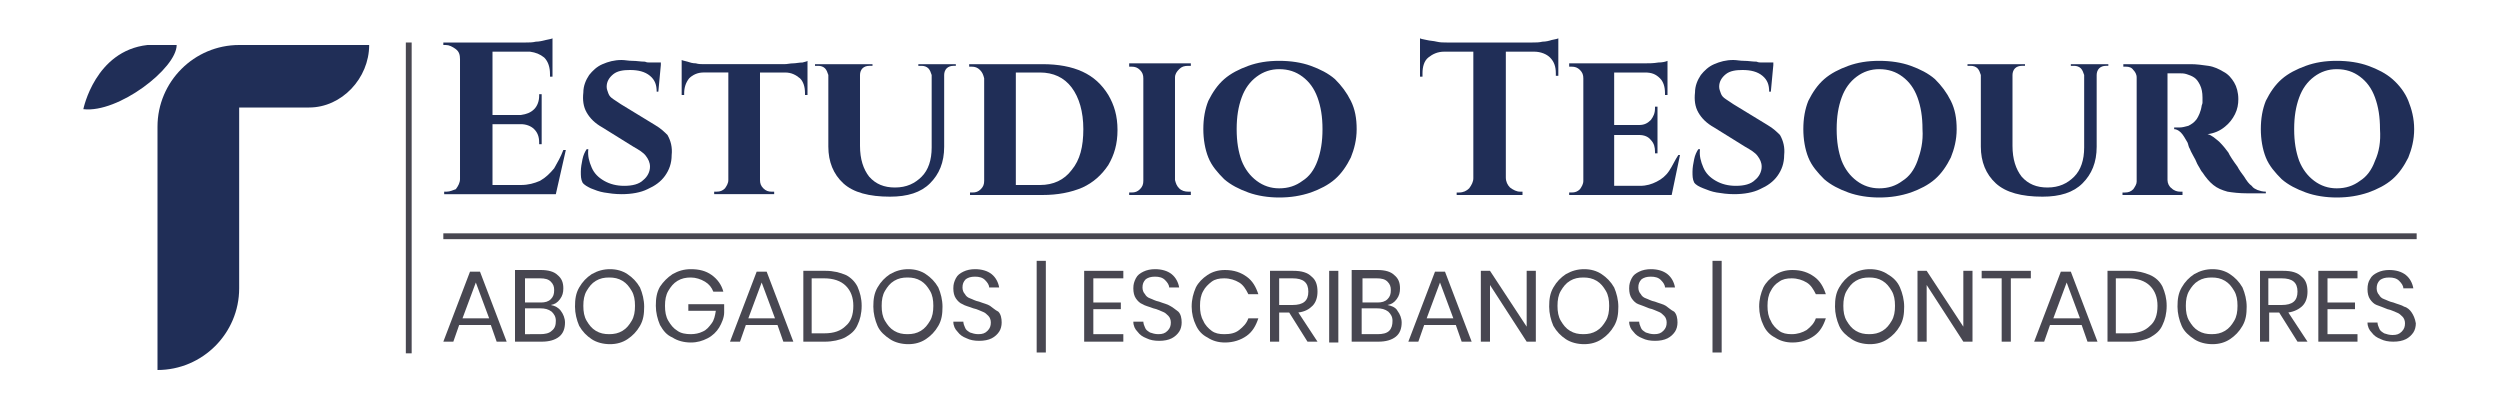 <?xml version="1.0" encoding="utf-8"?>
<!-- Generator: Adobe Illustrator 24.0.0, SVG Export Plug-In . SVG Version: 6.00 Build 0)  -->
<svg version="1.1" id="Capa_1" xmlns="http://www.w3.org/2000/svg" xmlns:xlink="http://www.w3.org/1999/xlink" x="0px" y="0px"
	 viewBox="0 0 300 50" style="enable-background:new 0 0 300 50;" xml:space="preserve">
<style type="text/css">
	.st0{fill:#484751;}
	.st1{fill:#202E57;}
</style>
<g>
	<g>
		<rect x="53.2" y="28" class="st0" width="236.8" height="0.7"/>
	</g>
	<g>
		<rect x="48.7" y="5.1" class="st0" width="0.7" height="37.3"/>
	</g>
	<path class="st1" d="M44.3,5.4c0,4-3.3,7.5-7.2,7.5h-8.4v21.7c0,5.4-4.4,9.8-9.8,9.8V15.2c0-5.4,4.4-9.8,9.8-9.8
		C28.7,5.4,44.3,5.4,44.3,5.4z"/>
	<path class="st1" d="M21.2,5.4c0,2.8-7,8.2-11.2,7.7l0,0c0,0,1.4-7,7.7-7.7H21.2z"/>
	<g>
		<path class="st1" d="M66.5,20.2c-0.5,0.6-1,1.1-1.7,1.5c-0.7,0.3-1.4,0.5-2.3,0.5h-3.4v-7.3h3.4c0.6,0,1.2,0.2,1.6,0.6
			c0.4,0.4,0.6,0.9,0.6,1.6v0.2H65v-2.4v-0.1v-1v-0.1v-2.4h-0.3v0.2c0,0.6-0.2,1.2-0.6,1.6c-0.4,0.4-0.9,0.6-1.6,0.7h-3.4V6.2h4.5
			c0.7,0.1,1.2,0.3,1.7,0.7C65.8,7.4,66,8.1,66,8.9v0.3h0.3v-3V6.1V5.4V5.1V4.6c-0.2,0.1-0.4,0.1-0.8,0.2C65.1,4.9,64.7,5,64.3,5
			c-0.4,0.1-0.8,0.1-1.2,0.1h-4H59h-3.7h-0.1h-2v0.3h0.3c0.4,0,0.8,0.2,1.2,0.5s0.5,0.7,0.5,1.2v14.4c0,0.4-0.2,0.8-0.5,1.2
			C54.4,22.8,54,23,53.6,23h-0.3v0.3h2h0.1H59h0.1h2.5h5h0.1l1.2-5.3h-0.3C67.3,18.8,66.9,19.5,66.5,20.2z"/>
		<path class="st1" d="M78.6,15l-4.1-2.5c-0.3-0.2-0.6-0.4-0.9-0.6c-0.3-0.2-0.5-0.4-0.6-0.7c-0.1-0.3-0.2-0.5-0.2-0.8
			c0-0.6,0.3-1.1,0.8-1.5c0.5-0.4,1.2-0.5,2-0.5c1,0,1.8,0.2,2.4,0.7c0.6,0.5,0.8,1.1,0.8,1.9h0.2l0.3-3.2c0,0,0,0,0,0l0-0.3H78
			c-0.2,0-0.4,0-0.6-0.1c-0.5,0-1-0.1-1.5-0.1c-0.5,0-0.9-0.1-1.3-0.1c-0.9,0-1.6,0.2-2.3,0.5c-0.7,0.3-1.2,0.8-1.6,1.3
			c-0.4,0.6-0.7,1.3-0.7,2.1c-0.1,0.9,0,1.7,0.4,2.4c0.4,0.7,1,1.3,1.9,1.8l3.7,2.3c0.7,0.4,1.2,0.7,1.5,1.1
			c0.3,0.4,0.5,0.8,0.5,1.3c0,0.6-0.3,1.2-0.8,1.6c-0.5,0.5-1.3,0.7-2.3,0.7c-0.9,0-1.7-0.2-2.4-0.6c-0.7-0.4-1.2-0.9-1.5-1.6
			c-0.3-0.7-0.5-1.4-0.4-2.2h-0.2c-0.2,0.3-0.4,0.7-0.5,1.2c-0.1,0.5-0.2,1-0.2,1.5s0,0.9,0.2,1.3c0.2,0.3,0.6,0.5,1,0.7
			c0.5,0.2,1,0.4,1.6,0.5c0.6,0.1,1.3,0.2,2.1,0.2c1.2,0,2.3-0.2,3.1-0.6c0.9-0.4,1.6-0.9,2.1-1.6c0.5-0.7,0.8-1.5,0.8-2.5
			c0.1-0.9-0.1-1.7-0.5-2.4C79.8,15.9,79.3,15.4,78.6,15z"/>
		<path class="st1" d="M95.2,7.6c-0.4,0-0.7,0.1-1.1,0.1h-9.6c-0.3,0-0.7,0-1-0.1c-0.4,0-0.7-0.1-1-0.2c-0.3-0.1-0.5-0.1-0.7-0.2
			v0.4v0.3v0.7v0.1v2.7h0.3v-0.2c0-0.7,0.2-1.3,0.6-1.8c0.4-0.4,1-0.7,1.7-0.7h3v12.9c0,0.4-0.2,0.7-0.4,1c-0.3,0.3-0.6,0.4-1,0.4
			h-0.3v0.3h1.7h0.1h3.6h0.1h1.7V23h-0.3c-0.4,0-0.7-0.1-1-0.4c-0.3-0.3-0.4-0.6-0.4-1V8.7h3C95,8.7,95.5,9,96,9.4
			c0.4,0.4,0.6,1,0.6,1.8v0.2h0.3V8.7V8.6V7.9V7.7V7.3c-0.1,0.1-0.3,0.1-0.6,0.2C95.9,7.5,95.5,7.6,95.2,7.6z"/>
		<path class="st1" d="M113.4,7.7h-1.6h-0.1h-1.5v0.2h0.4c0.3,0,0.6,0.1,0.8,0.3c0.2,0.2,0.3,0.5,0.4,0.8v8.7c0,1.5-0.4,2.7-1.2,3.5
			c-0.8,0.8-1.8,1.3-3.2,1.3c-1.3,0-2.3-0.4-3.1-1.3c-0.7-0.9-1.1-2.1-1.1-3.7V9c0-0.3,0.1-0.6,0.3-0.8c0.2-0.2,0.5-0.3,0.8-0.3h0.4
			V7.7h-1.5h-0.1h-3.6h-0.1h-1.6v0.2h0.4c0.3,0,0.6,0.1,0.8,0.3c0.2,0.2,0.3,0.5,0.4,0.8v8.6c0,1.8,0.6,3.3,1.8,4.4
			c1.2,1.1,3.1,1.6,5.6,1.6c2.1,0,3.7-0.5,4.8-1.6c1.1-1.1,1.7-2.5,1.7-4.4V9c0-0.3,0.1-0.6,0.3-0.8c0.2-0.2,0.5-0.3,0.8-0.3h0.3
			V7.7H113.4L113.4,7.7z"/>
		<path class="st1" d="M129.9,8.6c-1.3-0.6-2.9-0.9-4.8-0.9h-3.2h-2.8h-0.9h-0.1h-1.8V8h0.3c0.4,0,0.7,0.1,1,0.4
			c0.3,0.3,0.4,0.6,0.5,1v12.3c0,0.4-0.1,0.7-0.4,1c-0.3,0.3-0.6,0.4-1,0.4c0,0-0.1,0-0.3,0v0.3h1.8h0.1h1.1h2.5h3.2
			c1.8,0,3.4-0.3,4.8-0.9c1.3-0.6,2.3-1.5,3.1-2.7c0.7-1.2,1.1-2.5,1.1-4.2s-0.4-3-1.1-4.2C132.2,10.1,131.2,9.2,129.9,8.6z
			 M128.6,20.4c-0.9,1.2-2.2,1.8-3.8,1.8c-0.7,0-1.5,0-2.3,0c-0.2,0-0.4,0-0.6,0V8.7c0.2,0,0.4,0,0.5,0c0.8,0,1.6,0,2.4,0
			c1.6,0,2.9,0.6,3.8,1.8c0.9,1.2,1.4,2.9,1.4,5C130,17.6,129.6,19.2,128.6,20.4z"/>
		<path class="st1" d="M141.5,8.3c0.3-0.3,0.6-0.4,1.1-0.4c0,0,0.1,0,0.3,0l0-0.3H141H141h-3.6h-0.1h-1.8V8c0.2,0,0.3,0,0.3,0
			c0.4,0,0.7,0.1,1,0.4c0.3,0.3,0.4,0.6,0.4,1v12.3c0,0.4-0.1,0.7-0.4,1c-0.3,0.3-0.6,0.4-1,0.4c0,0-0.1,0-0.3,0v0.3h1.8h0.1h3.6
			h0.1h1.8V23c0,0-0.1,0-0.3,0c-0.4,0-0.8-0.1-1.1-0.4c-0.3-0.3-0.4-0.6-0.5-1V9.3C141,8.9,141.2,8.6,141.5,8.3z"/>
		<path class="st1" d="M160.2,9.5c-0.8-0.7-1.8-1.2-2.9-1.6c-1.1-0.4-2.4-0.6-3.8-0.6c-1.4,0-2.6,0.2-3.7,0.6
			c-1.1,0.4-2.1,0.9-2.9,1.6c-0.8,0.7-1.4,1.6-1.9,2.6c-0.4,1-0.6,2.1-0.6,3.4c0,1.2,0.2,2.4,0.6,3.4c0.4,1,1.1,1.8,1.9,2.6
			c0.8,0.7,1.8,1.2,2.9,1.6c1.1,0.4,2.4,0.6,3.7,0.6c1.4,0,2.6-0.2,3.8-0.6c1.1-0.4,2.1-0.9,2.9-1.6c0.8-0.7,1.4-1.6,1.9-2.6
			c0.4-1,0.7-2.1,0.7-3.4c0-1.3-0.2-2.4-0.7-3.4C161.6,11.1,161,10.3,160.2,9.5z M158.1,19.3c-0.4,1.1-1,1.9-1.8,2.4
			c-0.8,0.6-1.7,0.9-2.8,0.9c-1,0-1.9-0.3-2.7-0.9c-0.8-0.6-1.4-1.4-1.8-2.4c-0.4-1.1-0.6-2.3-0.6-3.8c0-1.5,0.2-2.7,0.6-3.8
			c0.4-1.1,1-1.9,1.8-2.5c0.8-0.6,1.7-0.9,2.7-0.9c1.1,0,2,0.3,2.8,0.9c0.8,0.6,1.4,1.4,1.8,2.5c0.4,1.1,0.6,2.3,0.6,3.8
			C158.7,17,158.5,18.2,158.1,19.3z"/>
		<path class="st1" d="M185.1,5c-0.4,0.1-0.8,0.1-1.2,0.1h-10.3c-0.4,0-0.8,0-1.2-0.1c-0.4-0.1-0.8-0.1-1.2-0.2
			c-0.4-0.1-0.6-0.1-0.8-0.2v0.5v0.3v0.7v0.1v3l0.3,0V8.8c0-0.8,0.2-1.5,0.7-1.9s1.1-0.7,1.9-0.7h3.5v15.2c0,0.4-0.2,0.8-0.5,1.2
			c-0.3,0.3-0.7,0.5-1.2,0.5h-0.3v0.3h2h0.1h3.7h0.1h2V23h-0.3c-0.4,0-0.8-0.2-1.2-0.5c-0.3-0.3-0.5-0.7-0.5-1.2V6.2h3.4
			c0.8,0,1.5,0.3,1.9,0.7c0.5,0.5,0.7,1.1,0.7,1.9v0.3l0.3,0v-3V6.1V5.4V5.1V4.6c-0.2,0.1-0.4,0.1-0.8,0.2
			C185.9,4.9,185.5,5,185.1,5z"/>
		<path class="st1" d="M200.3,20.5c-0.4,0.6-0.9,1-1.5,1.3c-0.6,0.3-1.2,0.5-2,0.5h-3.1v-6.1h3c0.6,0,1.1,0.2,1.4,0.6
			c0.4,0.4,0.5,0.9,0.5,1.4v0.2h0.3v-2.2V16v-0.9V15v-2.2h-0.3V13c0,0.6-0.2,1-0.5,1.4c-0.4,0.4-0.8,0.6-1.4,0.6h-3V8.7h3.7
			c0.8,0,1.3,0.2,1.8,0.7c0.4,0.4,0.6,1,0.6,1.8v0.2h0.3V8.7V8.7V7.9V7.7V7.3c-0.2,0.1-0.6,0.2-1.1,0.2c-0.6,0.1-1.1,0.1-1.6,0.1
			h-3.6h-0.1h-3.5H190h-1.7V8c0.2,0,0.3,0,0.3,0c0.4,0,0.7,0.1,1,0.4c0.3,0.3,0.4,0.6,0.4,1v12.3c0,0.4-0.2,0.7-0.4,1
			c-0.3,0.3-0.6,0.4-1,0.4c0,0-0.1,0-0.3,0v0.3h1.7h0.2h3.5h0.1h2.3h4.4h0.1l1-4.8h-0.2C201,19.2,200.7,19.9,200.3,20.5z"/>
		<path class="st1" d="M212.1,15l-4.1-2.5c-0.3-0.2-0.6-0.4-0.9-0.6c-0.3-0.2-0.5-0.4-0.6-0.7s-0.2-0.5-0.2-0.8
			c0-0.6,0.3-1.1,0.8-1.5c0.5-0.4,1.2-0.5,2-0.5c1,0,1.8,0.2,2.4,0.7c0.6,0.5,0.8,1.1,0.8,1.9h0.2l0.3-3.2c0,0,0,0,0,0l0-0.3h-1.4
			c-0.2,0-0.4,0-0.6-0.1c-0.5,0-1-0.1-1.5-0.1c-0.5,0-0.9-0.1-1.3-0.1c-0.9,0-1.6,0.2-2.3,0.5c-0.7,0.3-1.2,0.8-1.6,1.3
			c-0.4,0.6-0.7,1.3-0.7,2.1c-0.1,0.9,0,1.7,0.4,2.4c0.4,0.7,1,1.3,1.9,1.8l3.7,2.3c0.7,0.4,1.2,0.7,1.5,1.1
			c0.3,0.4,0.5,0.8,0.5,1.3c0,0.6-0.3,1.2-0.8,1.6c-0.5,0.5-1.3,0.7-2.3,0.7c-0.9,0-1.7-0.2-2.4-0.6c-0.7-0.4-1.2-0.9-1.5-1.6
			c-0.3-0.7-0.5-1.4-0.4-2.2h-0.2c-0.2,0.3-0.4,0.7-0.5,1.2s-0.2,1-0.2,1.5c0,0.5,0,0.9,0.2,1.3c0.2,0.3,0.6,0.5,1.1,0.7
			c0.5,0.2,1,0.4,1.6,0.5c0.6,0.1,1.3,0.2,2.1,0.2c1.2,0,2.3-0.2,3.1-0.6c0.9-0.4,1.6-0.9,2.1-1.6c0.5-0.7,0.8-1.5,0.8-2.5
			c0.1-0.9-0.1-1.7-0.5-2.4C213.3,15.9,212.8,15.4,212.1,15z"/>
		<path class="st1" d="M232.2,9.5c-0.8-0.7-1.8-1.2-2.9-1.6c-1.1-0.4-2.4-0.6-3.8-0.6c-1.4,0-2.6,0.2-3.7,0.6
			c-1.1,0.4-2.1,0.9-2.9,1.6c-0.8,0.7-1.4,1.6-1.9,2.6c-0.4,1-0.6,2.1-0.6,3.4c0,1.2,0.2,2.4,0.6,3.4c0.4,1,1.1,1.8,1.9,2.6
			c0.8,0.7,1.8,1.2,2.9,1.6c1.1,0.4,2.4,0.6,3.7,0.6c1.4,0,2.6-0.2,3.8-0.6c1.1-0.4,2.1-0.9,2.9-1.6c0.8-0.7,1.4-1.6,1.9-2.6
			c0.4-1,0.7-2.1,0.7-3.4c0-1.3-0.2-2.4-0.7-3.4C233.6,11.1,233,10.3,232.2,9.5z M230.1,19.3c-0.4,1.1-1,1.9-1.8,2.4
			c-0.8,0.6-1.7,0.9-2.8,0.9c-1,0-1.9-0.3-2.7-0.9c-0.8-0.6-1.4-1.4-1.8-2.4c-0.4-1.1-0.6-2.3-0.6-3.8c0-1.5,0.2-2.7,0.6-3.8
			c0.4-1.1,1-1.9,1.8-2.5c0.8-0.6,1.7-0.9,2.7-0.9c1.1,0,2,0.3,2.8,0.9c0.8,0.6,1.4,1.4,1.8,2.5c0.4,1.1,0.6,2.3,0.6,3.8
			C230.8,17,230.5,18.2,230.1,19.3z"/>
		<path class="st1" d="M251.7,7.7h-1.6H250h-1.5v0.2h0.4c0.3,0,0.6,0.1,0.8,0.3c0.2,0.2,0.3,0.5,0.4,0.8v8.7c0,1.5-0.4,2.7-1.2,3.5
			s-1.8,1.3-3.2,1.3c-1.3,0-2.3-0.4-3.1-1.3c-0.7-0.9-1.1-2.1-1.1-3.7V9c0-0.3,0.1-0.6,0.3-0.8c0.2-0.2,0.5-0.3,0.8-0.3h0.4V7.7
			h-1.5h-0.1h-3.6h-0.1h-1.6v0.2h0.4c0.3,0,0.6,0.1,0.8,0.3c0.2,0.2,0.3,0.5,0.4,0.8v8.6c0,1.8,0.6,3.3,1.8,4.4
			c1.2,1.1,3.1,1.6,5.6,1.6c2.1,0,3.7-0.5,4.8-1.6c1.1-1.1,1.7-2.5,1.7-4.4V9c0-0.3,0.1-0.6,0.3-0.8c0.2-0.2,0.5-0.3,0.8-0.3h0.3
			V7.7H251.7L251.7,7.7z"/>
		<path class="st1" d="M270.2,22.3c-0.3-0.2-0.6-0.6-0.9-1.1c-0.3-0.4-0.6-0.8-0.8-1.2c-0.3-0.4-0.5-0.7-0.7-1
			c-0.2-0.3-0.3-0.5-0.4-0.7c-0.3-0.4-0.6-0.8-1.1-1.3c-0.5-0.4-0.9-0.8-1.4-0.9c0.8-0.1,1.5-0.4,2.1-0.9c0.5-0.4,0.9-0.9,1.2-1.5
			c0.3-0.6,0.4-1.2,0.4-1.8c0-0.8-0.2-1.5-0.5-2c-0.3-0.5-0.7-1-1.3-1.3c-0.5-0.3-1.1-0.6-1.8-0.7c-0.7-0.1-1.4-0.2-2.1-0.2h-2.5
			H260h-3.3h-0.2h-1.7V8c0,0,0.1,0,0.1,0c0.1,0,0.1,0,0.2,0c0.4,0,0.7,0.1,0.9,0.4c0.2,0.2,0.4,0.5,0.4,0.9v12.5
			c0,0.3-0.2,0.6-0.4,0.9c-0.3,0.3-0.6,0.4-1,0.4c0,0-0.1,0-0.2,0c-0.1,0-0.1,0-0.1,0v0.3h1.7h0.2h3.4h0.2h1.7V23c0,0-0.1,0-0.3,0
			c-0.3,0-0.7-0.1-1-0.4c-0.3-0.2-0.5-0.6-0.5-1V8.8c0.1,0,0.3,0,0.6,0c0.3,0,0.6,0,0.9,0c0.2,0,0.5,0,0.8,0.1
			c0.3,0.1,0.6,0.2,0.9,0.4c0.3,0.2,0.5,0.5,0.7,0.9c0.2,0.4,0.3,0.9,0.3,1.5c0,0.2,0,0.5,0,0.6c0,0.2-0.1,0.3-0.1,0.4
			c-0.1,0.7-0.4,1.3-0.6,1.6c-0.3,0.4-0.6,0.6-1,0.8c-0.4,0.1-0.7,0.2-1.1,0.2c-0.2,0-0.4,0-0.6,0v0.2c0.2,0,0.5,0.1,0.8,0.4
			c0.3,0.3,0.5,0.7,0.8,1.2c0.1,0.2,0.1,0.5,0.3,0.8c0.1,0.3,0.3,0.6,0.5,1c0.2,0.3,0.3,0.7,0.5,1c0.2,0.3,0.3,0.6,0.5,0.8
			c0.4,0.6,0.8,1.1,1.3,1.5c0.5,0.4,1,0.6,1.7,0.8c0.6,0.1,1.4,0.2,2.4,0.2h2.2V23c-0.4,0-0.7-0.1-1-0.2
			C270.7,22.7,270.4,22.6,270.2,22.3z"/>
		<path class="st1" d="M289,12.1c-0.4-1-1.1-1.9-1.9-2.6c-0.8-0.7-1.8-1.2-2.9-1.6c-1.1-0.4-2.4-0.6-3.8-0.6c-1.4,0-2.6,0.2-3.7,0.6
			c-1.1,0.4-2.1,0.9-2.9,1.6c-0.8,0.7-1.4,1.6-1.9,2.6c-0.4,1-0.6,2.1-0.6,3.4c0,1.2,0.2,2.4,0.6,3.4c0.4,1,1.1,1.8,1.9,2.6
			c0.8,0.7,1.8,1.2,2.9,1.6c1.1,0.4,2.4,0.6,3.7,0.6c1.4,0,2.6-0.2,3.8-0.6c1.1-0.4,2.1-0.9,2.9-1.6c0.8-0.7,1.4-1.6,1.9-2.6
			c0.4-1,0.7-2.1,0.7-3.4C289.7,14.2,289.4,13.1,289,12.1z M285,19.3c-0.4,1.1-1,1.9-1.8,2.4c-0.8,0.6-1.7,0.9-2.8,0.9
			c-1,0-1.9-0.3-2.7-0.9c-0.8-0.6-1.4-1.4-1.8-2.4c-0.4-1.1-0.6-2.3-0.6-3.8c0-1.5,0.2-2.7,0.6-3.8c0.4-1.1,1-1.9,1.8-2.5
			c0.8-0.6,1.7-0.9,2.7-0.9c1.1,0,2,0.3,2.8,0.9c0.8,0.6,1.4,1.4,1.8,2.5c0.4,1.1,0.6,2.3,0.6,3.8C285.7,17,285.5,18.2,285,19.3z"/>
	</g>
	<g>
		<path class="st0" d="M56.4,32.6L53.2,41h1.2l0.7-2h3.8l0.7,2h1.2l-3.2-8.4H56.4z M55.5,38.2l1.6-4.3l1.6,4.3H55.5z"/>
		<path class="st0" d="M66.1,36.6c0.5-0.1,0.8-0.3,1.1-0.7s0.4-0.8,0.4-1.3c0-0.7-0.2-1.2-0.7-1.6c-0.4-0.4-1.1-0.6-2-0.6h-3.1V41
			h3.2c0.9,0,1.6-0.2,2.1-0.6c0.5-0.4,0.7-1,0.7-1.7c0-0.5-0.2-1-0.5-1.4C67,36.9,66.6,36.7,66.1,36.6z M63,33.4h1.8
			c0.6,0,1,0.1,1.3,0.4c0.3,0.3,0.4,0.6,0.4,1c0,0.5-0.1,0.8-0.4,1.1c-0.3,0.3-0.7,0.4-1.2,0.4H63V33.4z M66.2,39.7
			c-0.3,0.3-0.8,0.4-1.4,0.4H63V37h1.8c0.6,0,1,0.1,1.4,0.4c0.3,0.3,0.5,0.6,0.5,1.1C66.7,39,66.6,39.4,66.2,39.7z"/>
		<path class="st0" d="M75.3,32.9c-0.6-0.4-1.3-0.6-2.1-0.6s-1.5,0.2-2.2,0.6c-0.6,0.4-1.1,0.9-1.5,1.6c-0.4,0.7-0.5,1.4-0.5,2.3
			c0,0.8,0.2,1.6,0.5,2.3c0.4,0.7,0.9,1.2,1.5,1.6c0.6,0.4,1.4,0.6,2.2,0.6s1.5-0.2,2.1-0.6c0.6-0.4,1.1-0.9,1.5-1.6
			s0.5-1.4,0.5-2.3c0-0.8-0.2-1.6-0.5-2.3C76.4,33.8,75.9,33.3,75.3,32.9z M75.8,38.5c-0.3,0.5-0.6,0.9-1.1,1.2
			c-0.5,0.3-1,0.4-1.6,0.4c-0.6,0-1.1-0.1-1.6-0.4c-0.5-0.3-0.8-0.7-1.1-1.2c-0.3-0.5-0.4-1.1-0.4-1.8c0-0.7,0.1-1.3,0.4-1.8
			c0.3-0.5,0.6-0.9,1.1-1.2c0.5-0.3,1-0.4,1.6-0.4c0.6,0,1.1,0.1,1.6,0.4c0.5,0.3,0.8,0.7,1.1,1.2c0.3,0.5,0.4,1.1,0.4,1.8
			C76.2,37.4,76.1,38,75.8,38.5z"/>
		<path class="st0" d="M82.5,37.3h3.4c-0.1,0.6-0.2,1.1-0.5,1.5c-0.3,0.4-0.6,0.8-1.1,1c-0.4,0.2-0.9,0.3-1.4,0.3
			c-0.6,0-1.2-0.1-1.6-0.4c-0.5-0.3-0.8-0.7-1.1-1.2c-0.3-0.5-0.4-1.1-0.4-1.8c0-0.7,0.1-1.3,0.4-1.8c0.3-0.5,0.6-0.9,1.1-1.2
			c0.5-0.3,1-0.4,1.6-0.4c0.6,0,1.2,0.2,1.7,0.5c0.5,0.3,0.8,0.7,1,1.2h1.2c-0.2-0.8-0.7-1.5-1.4-2c-0.7-0.5-1.5-0.7-2.5-0.7
			c-0.8,0-1.5,0.2-2.2,0.6c-0.6,0.4-1.1,0.9-1.5,1.5c-0.4,0.7-0.5,1.4-0.5,2.3c0,0.8,0.2,1.6,0.5,2.3c0.4,0.7,0.8,1.2,1.5,1.5
			c0.6,0.4,1.4,0.6,2.2,0.6c0.8,0,1.4-0.2,2-0.5c0.6-0.3,1.1-0.8,1.4-1.3c0.3-0.5,0.6-1.2,0.6-1.8v-1h-4.3V37.3z"/>
		<path class="st0" d="M90.8,32.6L87.6,41h1.2l0.7-2h3.8l0.7,2h1.2L92,32.6H90.8z M89.8,38.2l1.6-4.3l1.6,4.3H89.8z"/>
		<path class="st0" d="M101.5,33c-0.7-0.3-1.5-0.5-2.4-0.5h-2.7V41H99c0.9,0,1.8-0.2,2.4-0.5c0.7-0.4,1.2-0.8,1.5-1.5
			c0.3-0.6,0.5-1.4,0.5-2.3c0-0.9-0.2-1.6-0.5-2.3C102.6,33.8,102.1,33.3,101.5,33z M101.5,39.1c-0.6,0.6-1.4,0.9-2.6,0.9h-1.5v-6.6
			h1.5c1.1,0,2,0.3,2.6,0.9c0.6,0.6,0.9,1.4,0.9,2.4C102.4,37.8,102.1,38.6,101.5,39.1z"/>
		<path class="st0" d="M111.1,32.9c-0.6-0.4-1.3-0.6-2.1-0.6c-0.8,0-1.5,0.2-2.2,0.6c-0.6,0.4-1.1,0.9-1.5,1.6
			c-0.4,0.7-0.5,1.4-0.5,2.3c0,0.8,0.2,1.6,0.5,2.3s0.9,1.2,1.5,1.6c0.6,0.4,1.4,0.6,2.2,0.6c0.8,0,1.5-0.2,2.1-0.6
			c0.6-0.4,1.1-0.9,1.5-1.6s0.5-1.4,0.5-2.3c0-0.8-0.2-1.6-0.5-2.3C112.2,33.8,111.7,33.3,111.1,32.9z M111.6,38.5
			c-0.3,0.5-0.6,0.9-1.1,1.2c-0.5,0.3-1,0.4-1.6,0.4c-0.6,0-1.1-0.1-1.6-0.4c-0.5-0.3-0.8-0.7-1.1-1.2c-0.3-0.5-0.4-1.1-0.4-1.8
			c0-0.7,0.1-1.3,0.4-1.8c0.3-0.5,0.6-0.9,1.1-1.2c0.5-0.3,1-0.4,1.6-0.4c0.6,0,1.1,0.1,1.6,0.4c0.5,0.3,0.8,0.7,1.1,1.2
			c0.3,0.5,0.4,1.1,0.4,1.8C112,37.4,111.9,38,111.6,38.5z"/>
		<path class="st0" d="M118.8,36.7c-0.3-0.2-0.8-0.3-1.3-0.5c-0.5-0.1-0.8-0.3-1.1-0.4c-0.3-0.1-0.5-0.3-0.6-0.5
			c-0.2-0.2-0.3-0.5-0.3-0.8c0-0.4,0.1-0.7,0.4-1c0.3-0.2,0.6-0.3,1.1-0.3c0.5,0,0.9,0.1,1.2,0.4c0.3,0.3,0.5,0.6,0.5,0.9h1.2
			c-0.1-0.6-0.4-1.2-0.9-1.6c-0.5-0.4-1.2-0.6-2-0.6c-0.5,0-1,0.1-1.4,0.3c-0.4,0.2-0.7,0.4-0.9,0.8s-0.3,0.7-0.3,1.2
			c0,0.5,0.1,0.9,0.3,1.2c0.2,0.3,0.5,0.6,0.8,0.7c0.3,0.2,0.8,0.3,1.3,0.5c0.5,0.1,0.8,0.3,1.1,0.4c0.3,0.1,0.5,0.3,0.7,0.5
			c0.2,0.2,0.3,0.5,0.3,0.8c0,0.4-0.1,0.7-0.4,1c-0.3,0.3-0.6,0.4-1.1,0.4c-0.4,0-0.7-0.1-1-0.2c-0.3-0.2-0.5-0.3-0.6-0.6
			c-0.1-0.2-0.2-0.5-0.2-0.7h-1.2c0,0.5,0.2,0.9,0.5,1.2c0.3,0.4,0.6,0.6,1.1,0.8c0.4,0.2,0.9,0.3,1.5,0.3c0.6,0,1.1-0.1,1.5-0.3
			c0.4-0.2,0.7-0.5,0.9-0.8c0.2-0.3,0.3-0.7,0.3-1.1c0-0.5-0.1-1-0.4-1.3C119.4,37.2,119.1,36.9,118.8,36.7z"/>
		<rect x="124.4" y="31.3" class="st0" width="1.1" height="11"/>
		<polygon class="st0" points="130.1,41 134.8,41 134.8,40.1 131.2,40.1 131.2,37.1 134.5,37.1 134.5,36.3 131.2,36.3 131.2,33.4 
			134.8,33.4 134.8,32.5 130.1,32.5 		"/>
		<path class="st0" d="M140.4,36.7c-0.3-0.2-0.8-0.3-1.3-0.5c-0.5-0.1-0.8-0.3-1.1-0.4c-0.3-0.1-0.5-0.3-0.6-0.5
			c-0.2-0.2-0.3-0.5-0.3-0.8c0-0.4,0.1-0.7,0.4-1c0.3-0.2,0.6-0.3,1.1-0.3c0.5,0,0.9,0.1,1.2,0.4c0.3,0.3,0.5,0.6,0.5,0.9h1.2
			c-0.1-0.6-0.4-1.2-0.9-1.6c-0.5-0.4-1.2-0.6-2-0.6c-0.5,0-1,0.1-1.4,0.3c-0.4,0.2-0.7,0.4-0.9,0.8s-0.3,0.7-0.3,1.2
			c0,0.5,0.1,0.9,0.3,1.2c0.2,0.3,0.5,0.6,0.8,0.7c0.3,0.2,0.8,0.3,1.3,0.5c0.5,0.1,0.8,0.3,1.1,0.4c0.3,0.1,0.5,0.3,0.7,0.5
			c0.2,0.2,0.3,0.5,0.3,0.8c0,0.4-0.1,0.7-0.4,1c-0.3,0.3-0.6,0.4-1.1,0.4c-0.4,0-0.7-0.1-1-0.2c-0.3-0.2-0.5-0.3-0.6-0.6
			c-0.1-0.2-0.2-0.5-0.2-0.7H136c0,0.5,0.2,0.9,0.5,1.2c0.3,0.4,0.6,0.6,1.1,0.8c0.4,0.2,0.9,0.3,1.5,0.3c0.6,0,1.1-0.1,1.5-0.3
			c0.4-0.2,0.7-0.5,0.9-0.8c0.2-0.3,0.3-0.7,0.3-1.1c0-0.5-0.1-1-0.4-1.3C141.1,37.2,140.8,36.9,140.4,36.7z"/>
		<path class="st0" d="M145.4,33.8c0.4-0.3,0.9-0.4,1.5-0.4c0.7,0,1.3,0.2,1.8,0.5s0.8,0.8,1.1,1.4h1.2c-0.3-0.9-0.7-1.6-1.4-2.1
			c-0.7-0.5-1.5-0.8-2.6-0.8c-0.8,0-1.5,0.2-2.1,0.6c-0.6,0.4-1.1,0.9-1.4,1.5c-0.3,0.7-0.5,1.4-0.5,2.3c0,0.8,0.2,1.6,0.5,2.2
			c0.3,0.7,0.8,1.2,1.4,1.5c0.6,0.4,1.3,0.6,2.1,0.6c1,0,1.9-0.3,2.6-0.8c0.7-0.5,1.1-1.2,1.4-2.1h-1.2c-0.2,0.6-0.6,1-1.1,1.4
			s-1.1,0.5-1.8,0.5c-0.6,0-1.1-0.1-1.5-0.4c-0.4-0.3-0.8-0.7-1-1.2c-0.3-0.5-0.4-1.1-0.4-1.8c0-0.7,0.1-1.3,0.4-1.8
			C144.6,34.5,145,34.1,145.4,33.8z"/>
		<path class="st0" d="M157.5,36.7c0.4-0.4,0.6-1,0.6-1.7c0-0.8-0.2-1.4-0.7-1.8c-0.5-0.5-1.2-0.7-2.2-0.7h-2.8V41h1.1v-3.5h1.2
			l2.2,3.5h1.2l-2.3-3.5C156.6,37.4,157.1,37.1,157.5,36.7z M153.5,36.7v-3.3h1.6c1.3,0,1.9,0.5,1.9,1.6c0,1.1-0.6,1.6-1.9,1.6
			H153.5z"/>
		<rect x="159.5" y="32.5" class="st0" width="1.1" height="8.6"/>
		<path class="st0" d="M166.5,36.6c0.5-0.1,0.8-0.3,1.1-0.7s0.4-0.8,0.4-1.3c0-0.7-0.2-1.2-0.7-1.6c-0.4-0.4-1.1-0.6-2-0.6h-3.1V41
			h3.2c0.9,0,1.6-0.2,2.1-0.6c0.5-0.4,0.7-1,0.7-1.7c0-0.5-0.2-1-0.5-1.4C167.5,36.9,167,36.7,166.5,36.6z M163.4,33.4h1.8
			c0.6,0,1,0.1,1.3,0.4c0.3,0.3,0.4,0.6,0.4,1c0,0.5-0.1,0.8-0.4,1.1c-0.3,0.3-0.7,0.4-1.2,0.4h-1.8V33.4z M166.7,39.7
			c-0.3,0.3-0.8,0.4-1.4,0.4h-1.9V37h1.8c0.6,0,1,0.1,1.4,0.4c0.3,0.3,0.5,0.6,0.5,1.1C167.1,39,167,39.4,166.7,39.7z"/>
		<path class="st0" d="M172.2,32.6L169,41h1.2l0.7-2h3.8l0.7,2h1.2l-3.2-8.4H172.2z M171.2,38.2l1.6-4.3l1.6,4.3H171.2z"/>
		<polygon class="st0" points="183.2,39.2 178.8,32.5 177.7,32.5 177.7,41 178.8,41 178.8,34.2 183.2,41 184.3,41 184.3,32.5 
			183.2,32.5 		"/>
		<path class="st0" d="M192.2,32.9c-0.6-0.4-1.3-0.6-2.1-0.6s-1.5,0.2-2.2,0.6c-0.6,0.4-1.1,0.9-1.5,1.6c-0.4,0.7-0.5,1.4-0.5,2.3
			c0,0.8,0.2,1.6,0.5,2.3c0.4,0.7,0.9,1.2,1.5,1.6c0.6,0.4,1.4,0.6,2.2,0.6s1.5-0.2,2.1-0.6c0.6-0.4,1.1-0.9,1.5-1.6
			c0.4-0.7,0.5-1.4,0.5-2.3c0-0.8-0.2-1.6-0.5-2.3C193.3,33.8,192.8,33.3,192.2,32.9z M192.7,38.5c-0.3,0.5-0.6,0.9-1.1,1.2
			c-0.5,0.3-1,0.4-1.6,0.4c-0.6,0-1.1-0.1-1.6-0.4c-0.5-0.3-0.8-0.7-1.1-1.2c-0.3-0.5-0.4-1.1-0.4-1.8c0-0.7,0.1-1.3,0.4-1.8
			c0.3-0.5,0.6-0.9,1.1-1.2c0.5-0.3,1-0.4,1.6-0.4c0.6,0,1.1,0.1,1.6,0.4c0.5,0.3,0.8,0.7,1.1,1.2s0.4,1.1,0.4,1.8
			C193.1,37.4,193,38,192.7,38.5z"/>
		<path class="st0" d="M199.9,36.7c-0.3-0.2-0.8-0.3-1.3-0.5c-0.5-0.1-0.8-0.3-1.1-0.4c-0.3-0.1-0.5-0.3-0.6-0.5
			c-0.2-0.2-0.3-0.5-0.3-0.8c0-0.4,0.1-0.7,0.4-1c0.3-0.2,0.6-0.3,1.1-0.3c0.5,0,0.9,0.1,1.2,0.4c0.3,0.3,0.5,0.6,0.5,0.9h1.2
			c-0.1-0.6-0.4-1.2-0.9-1.6c-0.5-0.4-1.2-0.6-2-0.6c-0.5,0-1,0.1-1.4,0.3c-0.4,0.2-0.7,0.4-0.9,0.8s-0.3,0.7-0.3,1.2
			c0,0.5,0.1,0.9,0.3,1.2c0.2,0.3,0.5,0.6,0.8,0.7s0.8,0.3,1.3,0.5c0.5,0.1,0.8,0.3,1.1,0.4c0.3,0.1,0.5,0.3,0.7,0.5
			c0.2,0.2,0.3,0.5,0.3,0.8c0,0.4-0.1,0.7-0.4,1c-0.3,0.3-0.6,0.4-1.1,0.4c-0.4,0-0.7-0.1-1-0.2c-0.3-0.2-0.5-0.3-0.6-0.6
			c-0.1-0.2-0.2-0.5-0.2-0.7h-1.2c0,0.5,0.2,0.9,0.5,1.2c0.3,0.4,0.6,0.6,1.1,0.8c0.4,0.2,0.9,0.3,1.5,0.3c0.6,0,1.1-0.1,1.5-0.3
			c0.4-0.2,0.7-0.5,0.9-0.8c0.2-0.3,0.3-0.7,0.3-1.1c0-0.5-0.1-1-0.4-1.3C200.5,37.2,200.2,36.9,199.9,36.7z"/>
		<rect x="205.5" y="31.3" class="st0" width="1.1" height="11"/>
		<path class="st0" d="M213.5,33.8c0.4-0.3,0.9-0.4,1.5-0.4c0.7,0,1.3,0.2,1.8,0.5c0.5,0.3,0.8,0.8,1.1,1.4h1.2
			c-0.3-0.9-0.7-1.6-1.4-2.1c-0.7-0.5-1.5-0.8-2.6-0.8c-0.8,0-1.5,0.2-2.1,0.6c-0.6,0.4-1.1,0.9-1.4,1.5c-0.3,0.7-0.5,1.4-0.5,2.3
			c0,0.8,0.2,1.6,0.5,2.2c0.3,0.7,0.8,1.2,1.4,1.5c0.6,0.4,1.3,0.6,2.1,0.6c1,0,1.9-0.3,2.6-0.8c0.7-0.5,1.1-1.2,1.4-2.1h-1.2
			c-0.2,0.6-0.6,1-1.1,1.4c-0.5,0.3-1.1,0.5-1.8,0.5c-0.6,0-1.1-0.1-1.5-0.4c-0.4-0.3-0.8-0.7-1-1.2c-0.3-0.5-0.4-1.1-0.4-1.8
			c0-0.7,0.1-1.3,0.4-1.8C212.7,34.5,213,34.1,213.5,33.8z"/>
		<path class="st0" d="M226.5,32.9c-0.6-0.4-1.3-0.6-2.1-0.6s-1.5,0.2-2.2,0.6c-0.6,0.4-1.1,0.9-1.5,1.6c-0.4,0.7-0.5,1.4-0.5,2.3
			c0,0.8,0.2,1.6,0.5,2.3s0.9,1.2,1.5,1.6c0.6,0.4,1.4,0.6,2.2,0.6s1.5-0.2,2.1-0.6c0.6-0.4,1.1-0.9,1.5-1.6
			c0.4-0.7,0.5-1.4,0.5-2.3c0-0.8-0.2-1.6-0.5-2.3C227.7,33.8,227.2,33.3,226.5,32.9z M227,38.5c-0.3,0.5-0.6,0.9-1.1,1.2
			c-0.5,0.3-1,0.4-1.6,0.4c-0.6,0-1.1-0.1-1.6-0.4c-0.5-0.3-0.8-0.7-1.1-1.2c-0.3-0.5-0.4-1.1-0.4-1.8c0-0.7,0.1-1.3,0.4-1.8
			c0.3-0.5,0.6-0.9,1.1-1.2c0.5-0.3,1-0.4,1.6-0.4c0.6,0,1.1,0.1,1.6,0.4c0.5,0.3,0.8,0.7,1.1,1.2c0.3,0.5,0.4,1.1,0.4,1.8
			C227.4,37.4,227.3,38,227,38.5z"/>
		<polygon class="st0" points="235.6,39.2 231.2,32.5 230.1,32.5 230.1,41 231.2,41 231.2,34.2 235.6,41 236.7,41 236.7,32.5 
			235.6,32.5 		"/>
		<polygon class="st0" points="237.8,33.4 240.2,33.4 240.2,41 241.3,41 241.3,33.4 243.7,33.4 243.7,32.5 237.8,32.5 		"/>
		<path class="st0" d="M247.3,32.6l-3.2,8.4h1.2l0.7-2h3.8l0.7,2h1.2l-3.2-8.4H247.3z M246.4,38.2l1.6-4.3l1.6,4.3H246.4z"/>
		<path class="st0" d="M258,33c-0.7-0.3-1.5-0.5-2.4-0.5h-2.7V41h2.7c0.9,0,1.8-0.2,2.4-0.5c0.7-0.4,1.2-0.8,1.5-1.5
			c0.3-0.6,0.5-1.4,0.5-2.3c0-0.9-0.2-1.6-0.5-2.3C259.2,33.8,258.7,33.3,258,33z M258,39.1c-0.6,0.6-1.4,0.9-2.6,0.9h-1.5v-6.6h1.5
			c1.1,0,2,0.3,2.6,0.9c0.6,0.6,0.9,1.4,0.9,2.4C258.9,37.8,258.6,38.6,258,39.1z"/>
		<path class="st0" d="M267.6,32.9c-0.6-0.4-1.3-0.6-2.1-0.6s-1.5,0.2-2.2,0.6c-0.6,0.4-1.1,0.9-1.5,1.6c-0.4,0.7-0.5,1.4-0.5,2.3
			c0,0.8,0.2,1.6,0.5,2.3s0.9,1.2,1.5,1.6c0.6,0.4,1.4,0.6,2.2,0.6s1.5-0.2,2.1-0.6c0.6-0.4,1.1-0.9,1.5-1.6
			c0.4-0.7,0.5-1.4,0.5-2.3c0-0.8-0.2-1.6-0.5-2.3C268.7,33.8,268.2,33.3,267.6,32.9z M268.1,38.5c-0.3,0.5-0.6,0.9-1.1,1.2
			c-0.5,0.3-1,0.4-1.6,0.4c-0.6,0-1.1-0.1-1.6-0.4c-0.5-0.3-0.8-0.7-1.1-1.2c-0.3-0.5-0.4-1.1-0.4-1.8c0-0.7,0.1-1.3,0.4-1.8
			c0.3-0.5,0.6-0.9,1.1-1.2c0.5-0.3,1-0.4,1.6-0.4c0.6,0,1.1,0.1,1.6,0.4c0.5,0.3,0.8,0.7,1.1,1.2c0.3,0.5,0.4,1.1,0.4,1.8
			C268.5,37.4,268.4,38,268.1,38.5z"/>
		<path class="st0" d="M276.3,36.7c0.4-0.4,0.6-1,0.6-1.7c0-0.8-0.2-1.4-0.7-1.8c-0.5-0.5-1.2-0.7-2.2-0.7h-2.8V41h1.1v-3.5h1.2
			l2.2,3.5h1.2l-2.3-3.5C275.3,37.4,275.9,37.1,276.3,36.7z M272.2,36.7v-3.3h1.6c1.3,0,1.9,0.5,1.9,1.6c0,1.1-0.6,1.6-1.9,1.6
			H272.2z"/>
		<polygon class="st0" points="278.2,41 282.9,41 282.9,40.1 279.3,40.1 279.3,37.1 282.6,37.1 282.6,36.3 279.3,36.3 279.3,33.4 
			282.9,33.4 282.9,32.5 278.2,32.5 		"/>
		<path class="st0" d="M289.4,37.5c-0.2-0.3-0.5-0.6-0.9-0.7c-0.3-0.2-0.8-0.3-1.3-0.5c-0.5-0.1-0.8-0.3-1.1-0.4
			c-0.3-0.1-0.5-0.3-0.6-0.5c-0.2-0.2-0.3-0.5-0.3-0.8c0-0.4,0.1-0.7,0.4-1c0.3-0.2,0.6-0.3,1.1-0.3c0.5,0,0.9,0.1,1.2,0.4
			c0.3,0.3,0.5,0.6,0.5,0.9h1.2c-0.1-0.6-0.4-1.2-0.9-1.6c-0.5-0.4-1.2-0.6-2-0.6c-0.5,0-1,0.1-1.4,0.3c-0.4,0.2-0.7,0.4-0.9,0.8
			c-0.2,0.3-0.3,0.7-0.3,1.2c0,0.5,0.1,0.9,0.3,1.2c0.2,0.3,0.5,0.6,0.8,0.7s0.8,0.3,1.3,0.5c0.5,0.1,0.8,0.3,1.1,0.4
			c0.3,0.1,0.5,0.3,0.7,0.5c0.2,0.2,0.3,0.5,0.3,0.8c0,0.4-0.1,0.7-0.4,1c-0.3,0.3-0.6,0.4-1.1,0.4c-0.4,0-0.7-0.1-1-0.2
			c-0.3-0.2-0.5-0.3-0.6-0.6c-0.1-0.2-0.2-0.5-0.2-0.7h-1.2c0,0.5,0.2,0.9,0.5,1.2c0.3,0.4,0.6,0.6,1.1,0.8c0.4,0.2,0.9,0.3,1.5,0.3
			c0.6,0,1.1-0.1,1.5-0.3c0.4-0.2,0.7-0.5,0.9-0.8c0.2-0.3,0.3-0.7,0.3-1.1C289.8,38.2,289.6,37.8,289.4,37.5z"/>
	</g>
</g>
</svg>
